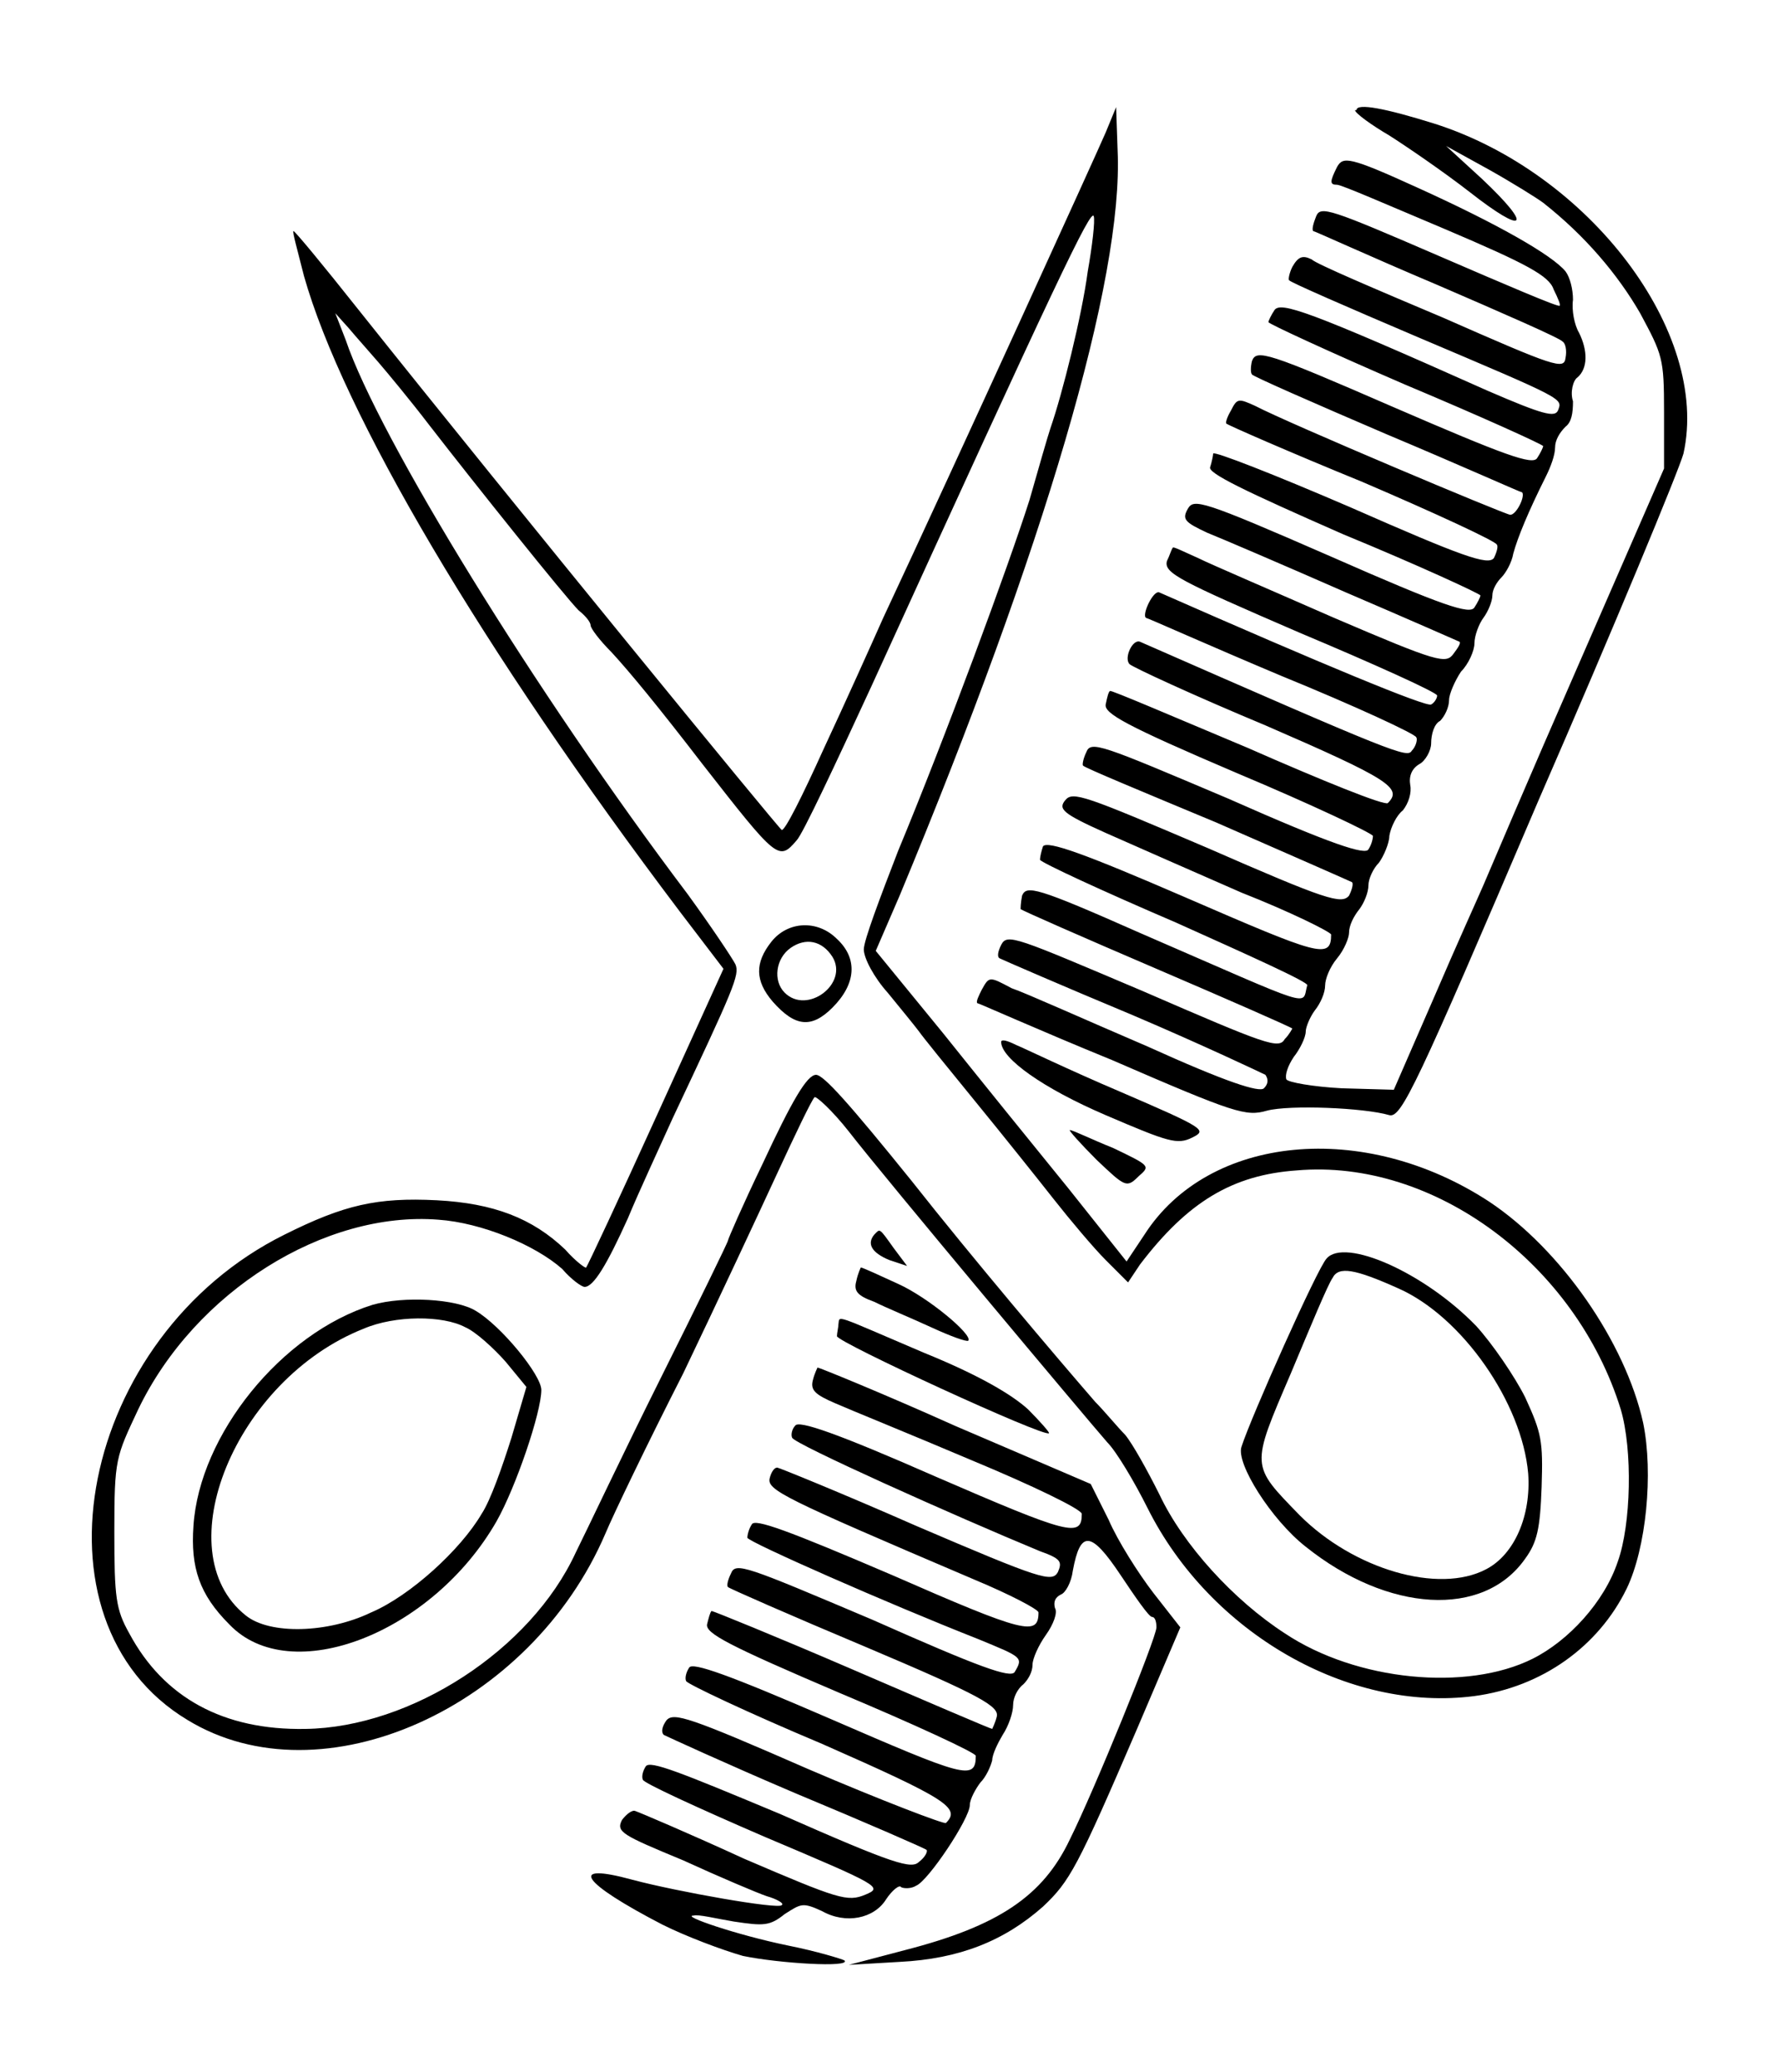<?xml version="1.0" encoding="utf-8"?>
<!DOCTYPE svg PUBLIC "-//W3C//DTD SVG 1.1//EN" "http://www.w3.org/Graphics/SVG/1.1/DTD/svg11.dtd">
<svg xmlns="http://www.w3.org/2000/svg" xmlns:xlink="http://www.w3.org/1999/xlink" version="1.1" id="Layer_1" text-rendering="geometricPrecision" shape-rendering="geometricPrecision" image-rendering="optimizeQuality" x="0px" y="0px" viewBox="684.417 105.262 1191.583 1387.323" enable-background="new 684.417 105.262 1191.583 1387.323" xml:space="preserve">
<g id="Layer_x0020_1">
	<g id="_777895552">
		<path d="M1592,179c0,2,11,10,23,17c11,7,36,24,54,38c37,29,43,24,8-9l-24-22l29,16c16,9,32,19,36,22c28,22,50,48,65,74    c15,28,16,30,16,66v38l-58,133c-32,73-60,139-63,146s-18,40-33,75l-27,62l-35-1c-19-1-36-4-37-6c-1-3,1-9,5-15c4-5,8-13,8-17    c0-3,3-10,6-14c4-5,7-12,7-17c0-4,3-12,8-18s8-14,8-17c0-5,3-11,7-16c3-4,6-11,6-16c0-4,3-11,7-15c3-4,7-13,7-18c1-6,5-14,9-17    c4-5,6-12,5-17c-1-6,1-11,6-14c4-2,8-9,8-14c0-6,2-13,6-15c3-3,6-9,6-14c0-4,4-13,8-19c5-5,9-14,9-19s3-13,6-17s6-11,6-15    s3-9,6-12s7-10,8-16c3-11,10-28,22-52c3-6,6-14,6-19s3-10,7-14c4-3,5-9,5-17c-2-6,0-14,3-16c7-6,7-18,1-30c-3-5-5-15-4-22    c0-7-2-15-5-19c-9-11-46-32-99-56c-46-21-50-21-54-14c-5,10-5,12,0,12c3,0,35,14,73,30c54,23,69,31,72,40c3,6,5,11,4,11    c-1,1-36-14-80-33c-74-32-80-34-83-27c-2,5-3,9-2,10c1,0,38,17,83,36c44,19,83,36,84,38c2,1,3,6,2,11c-1,8-7,6-82-27    c-45-19-85-36-88-39c-6-3-9-2-13,5c-2,4-3,9-2,9c0,1,39,18,86,38c99,42,97,41,94,49c-2,5-10,3-47-13c-121-54-139-60-143-54    c-2,3-4,7-4,8s41,20,92,42c50,21,92,40,92,41s-2,5-4,8c-3,5-22-2-96-34c-85-37-92-39-95-31c-1,4-1,8,0,9c0,1,41,19,90,40    c50,21,90,39,91,39c2,3-4,15-8,15c-3,0-148-61-171-73c-11-5-12-5-16,3c-3,5-4,9-3,9c1,1,42,19,91,39c49,21,90,40,90,42    c1,1,0,5-2,9c-4,5-21-1-96-34c-51-22-92-38-92-36c0,1-1,6-2,9c-2,4,23,16,89,45c51,21,92,40,92,41s-2,5-4,8c-3,5-21-1-96-34    c-87-38-92-39-96-32s-2,9,13,16c10,4,52,22,93,40c42,18,76,33,76,33c1,1-1,4-4,8c-5,7-10,6-80-24c-41-18-83-36-91-40    c-9-4-17-8-17-7c-1,1-2,5-4,9c-2,8,8,13,89,48c50,21,92,40,92,42s-2,5-4,6c-3,2-73-27-182-75c-4-2-12,15-9,17c1,0,41,18,91,39    c49,20,90,39,90,41c1,1,0,6-3,9c-3,5-11,2-182-73c-5-2-11,11-7,15c2,2,43,21,91,41c83,36,92,42,82,52c-2,2-44-15-94-37    c-50-21-92-39-92-38c-1,0-2,4-3,9c-1,6,13,14,88,46c50,21,90,40,91,42c0,2-1,6-3,9c-2,4-24-3-94-34c-85-36-92-39-95-31    c-2,4-3,9-2,9c0,1,41,18,89,38c48,21,89,39,91,40c1,1,0,5-2,9c-5,6-15,3-95-32c-82-35-90-38-95-32s-2,9,27,22c18,8,59,26,91,40    c33,13,59,26,60,28c0,17-8,14-98-25c-67-29-92-38-95-34c-1,3-2,7-2,9c1,2,42,21,91,42c49,22,89,40,88,42c-4,14,8,17-112-35    c-70-31-76-32-79-25c-1,5-1,9-1,9c1,1,42,19,91,40s90,39,91,40c0,0-2,4-5,7c-4,7-12,4-95-32c-85-36-91-39-95-31c-2,4-3,8-1,9    s41,18,89,38c47,20,87,39,89,40c2,3,2,6-1,9s-25-4-78-28c-42-18-82-36-91-39c-15-8-15-8-20,1c-2,4-4,8-3,9c1,0,41,18,90,38    c83,36,90,38,104,34c15-4,65-2,82,3c8,2,18-19,100-211c51-117,94-221,97-232c18-81-63-188-167-221c-32-10-52-14-52-9H1592z"/>
		<path d="M1425,194c-6,14-98,216-149,325c-8,18-26,58-40,88c-14,31-26,55-28,54s-178-216-284-349c-23-29-42-52-43-52s3,14,7,30    c26,92,119,250,252,426l29,38l-45,99c-25,55-46,100-47,101c0,1-7-4-14-12c-22-21-48-31-86-33c-40-2-62,3-102,23    c-137,68-175,259-65,325c90,55,230-8,280-125c5-12,28-60,52-107c23-48,51-108,63-134s23-49,25-51c1-1,12,9,23,23    c24,31,159,192,173,208c6,6,18,26,27,44c42,84,135,137,219,126c45-6,83-33,102-72c13-27,18-77,11-111c-12-54-55-116-103-148    c-84-55-188-45-231,22l-12,18l-39-49c-22-27-60-74-84-104l-45-55l16-37c97-233,150-413,146-499l-1-29L1425,194L1425,194z     M1413,287c-4,30-17,82-25,105c-2,6-8,27-14,48c-14,44-56,158-88,235c-12,31-23,60-23,66s7,19,16,29c9,11,18,22,21,26    c2,3,19,24,37,46s42,52,53,66s27,33,35,41l15,15l8-12c32-42,62-60,105-63c92-8,187,63,217,160c8,27,7,77-2,102c-9,27-33,53-57,65    c-44,22-118,15-166-17c-34-22-68-59-84-93c-8-16-18-34-23-40c-5-5-14-16-20-22c-26-30-82-96-123-148c-42-52-59-71-64-71    c-6,0-16,17-36,60c-13,27-23,50-23,51s-20,42-45,92s-50,103-57,117c-30,65-110,117-181,118c-55,1-95-21-118-64c-9-16-10-24-10-68    c0-49,1-50,16-82c38-79,125-133,201-127c29,2,65,17,83,33c6,7,13,12,15,12c6,0,15-15,29-46c7-17,21-47,30-67c41-87,45-96,42-103    c-2-4-16-25-32-47c-102-135-207-306-229-371l-7-18l9,10c5,6,14,16,20,23s21,25,34,42c31,40,91,115,100,124c5,4,8,8,8,10    s6,10,14,18c12,13,31,36,61,75c50,64,51,65,63,51c4-4,26-51,50-103c125-274,147-320,149-315C1418,253,1416,270,1413,287L1413,287z    "/>
		<path d="M1201,736c-11,14-11,26,1,40c15,17,26,18,40,4c16-16,17-33,3-46C1232,721,1212,722,1201,736z M1242,746c11,18-17,39-32,24    c-8-8-6-23,4-30S1235,735,1242,746z"/>
		<path d="M1573,948c-6,6-51,107-57,126c-4,11,20,49,43,67c55,44,119,48,147,8c8-11,10-20,11-48c1-31,0-36-11-60c-7-14-22-36-33-48    C1638,957,1585,934,1573,948L1573,948z M1621,968c43,19,83,77,87,124c2,28-9,54-28,64c-32,17-89,0-125-36c-33-34-33-32-6-95    c13-31,25-60,28-64C1581,953,1592,955,1621,968L1621,968z"/>
		<path d="M934,979c-61,19-116,87-120,148c-2,28,4,46,24,66c41,43,136,6,179-69c13-23,30-73,30-88c0-10-27-43-44-53    C990,975,955,973,934,979z M996,994c7,3,19,14,27,23l14,17l-10,34c-6,19-14,42-20,51c-14,24-48,55-74,66c-29,14-68,15-84,2    c-54-43-7-158,79-192C949,986,981,986,996,994L996,994z"/>
		<path d="M1355,803c0,11,28,31,70,49s48,20,58,15s9-6-49-31c-33-14-64-29-69-31C1359,802,1355,801,1355,803L1355,803z"/>
		<path d="M1419,882c19,18,20,19,28,11c8-7,8-7-17-19c-15-6-27-12-29-12C1400,862,1408,871,1419,882z"/>
		<path d="M1270,932c-5,6-2,12,10,17l12,4l-9-12C1273,927,1274,928,1270,932L1270,932z"/>
		<path d="M1258,963c-2,7,1,10,12,14c8,4,25,11,38,17s24,10,25,9c3-4-27-29-47-38c-13-6-24-11-25-11C1261,954,1259,958,1258,963    L1258,963z"/>
		<path d="M1246,992c0,2-1,6-1,8c0,4,139,68,142,65c1,0-6-8-14-16c-11-10-33-23-70-38C1242,985,1247,986,1246,992z"/>
		<path d="M1229,1029c-2,7,1,10,15,16c9,4,51,21,91,38c41,17,74,33,74,36c0,16-8,14-98-25c-66-29-92-38-94-34c-2,2-3,6-2,8    c1,4,108,52,166,76c14,5,15,7,12,14c-4,7-11,5-95-31c-50-22-92-39-93-39c-2,0-4,3-5,7c-2,8,8,13,137,68c24,10,43,20,43,22    c0,16-9,14-98-25c-70-30-92-38-94-34c-2,3-3,7-3,9c1,3,94,44,155,68c29,12,30,12,24,22c-3,4-23-3-95-35c-85-36-92-39-95-31    c-2,4-3,8-2,9s42,19,92,40c78,33,90,40,88,47c-1,4-3,8-3,8c-1,0-43-18-94-40s-93-39-94-39c-1,1-2,5-3,9c-1,6,14,14,89,46    c50,21,91,40,91,42c0,17-8,14-98-25c-67-29-92-38-94-34c-2,3-3,7-2,9s41,21,91,42c84,37,93,43,83,53c-1,1-43-15-92-36    c-80-35-90-38-95-33c-3,4-4,8-2,10c2,1,41,19,88,39c48,20,87,37,88,38s-1,5-5,8c-5,5-16,2-93-32c-67-28-87-36-90-32c-2,3-3,7-2,9    c0,2,37,19,81,38c78,33,80,34,68,39s-18,3-81-24c-37-17-70-31-73-32c-2-1-6,2-9,6c-4,8,0,10,41,27c24,11,50,22,56,24    c7,2,12,5,10,6c-2,3-70-9-100-17c-44-12-34,2,20,30c16,8,40,17,54,21c24,5,73,8,68,3c-2-1-18-6-38-10c-34-7-72-20-63-20    c3-1,15,2,27,4c20,3,24,3,34-5c11-7,12-8,25-2c16,9,35,5,43-8c4-6,9-10,10-8c2,1,7,1,10-1c8-3,36-45,36-54c0-4,4-11,7-15    c4-4,7-11,8-15c0-4,4-12,7-17c4-6,7-15,7-20s3-11,7-14c3-3,6-8,6-13c0-4,4-13,9-20s8-15,6-18c-1-4,0-7,4-9c3-1,7-8,8-16    c5-27,12-27,32,3c10,15,19,28,21,28s3,3,3,7c0,7-42,110-58,142c-18,38-48,58-110,74l-38,10l34-2c40-2,70-14,96-37    c18-17,23-26,63-119l29-68l-18-23c-10-13-24-35-30-49l-12-24l-91-39c-49-22-91-39-92-39C1232,1021,1230,1025,1229,1029L1229,1029z    "/>
	</g>
</g>
</svg>
